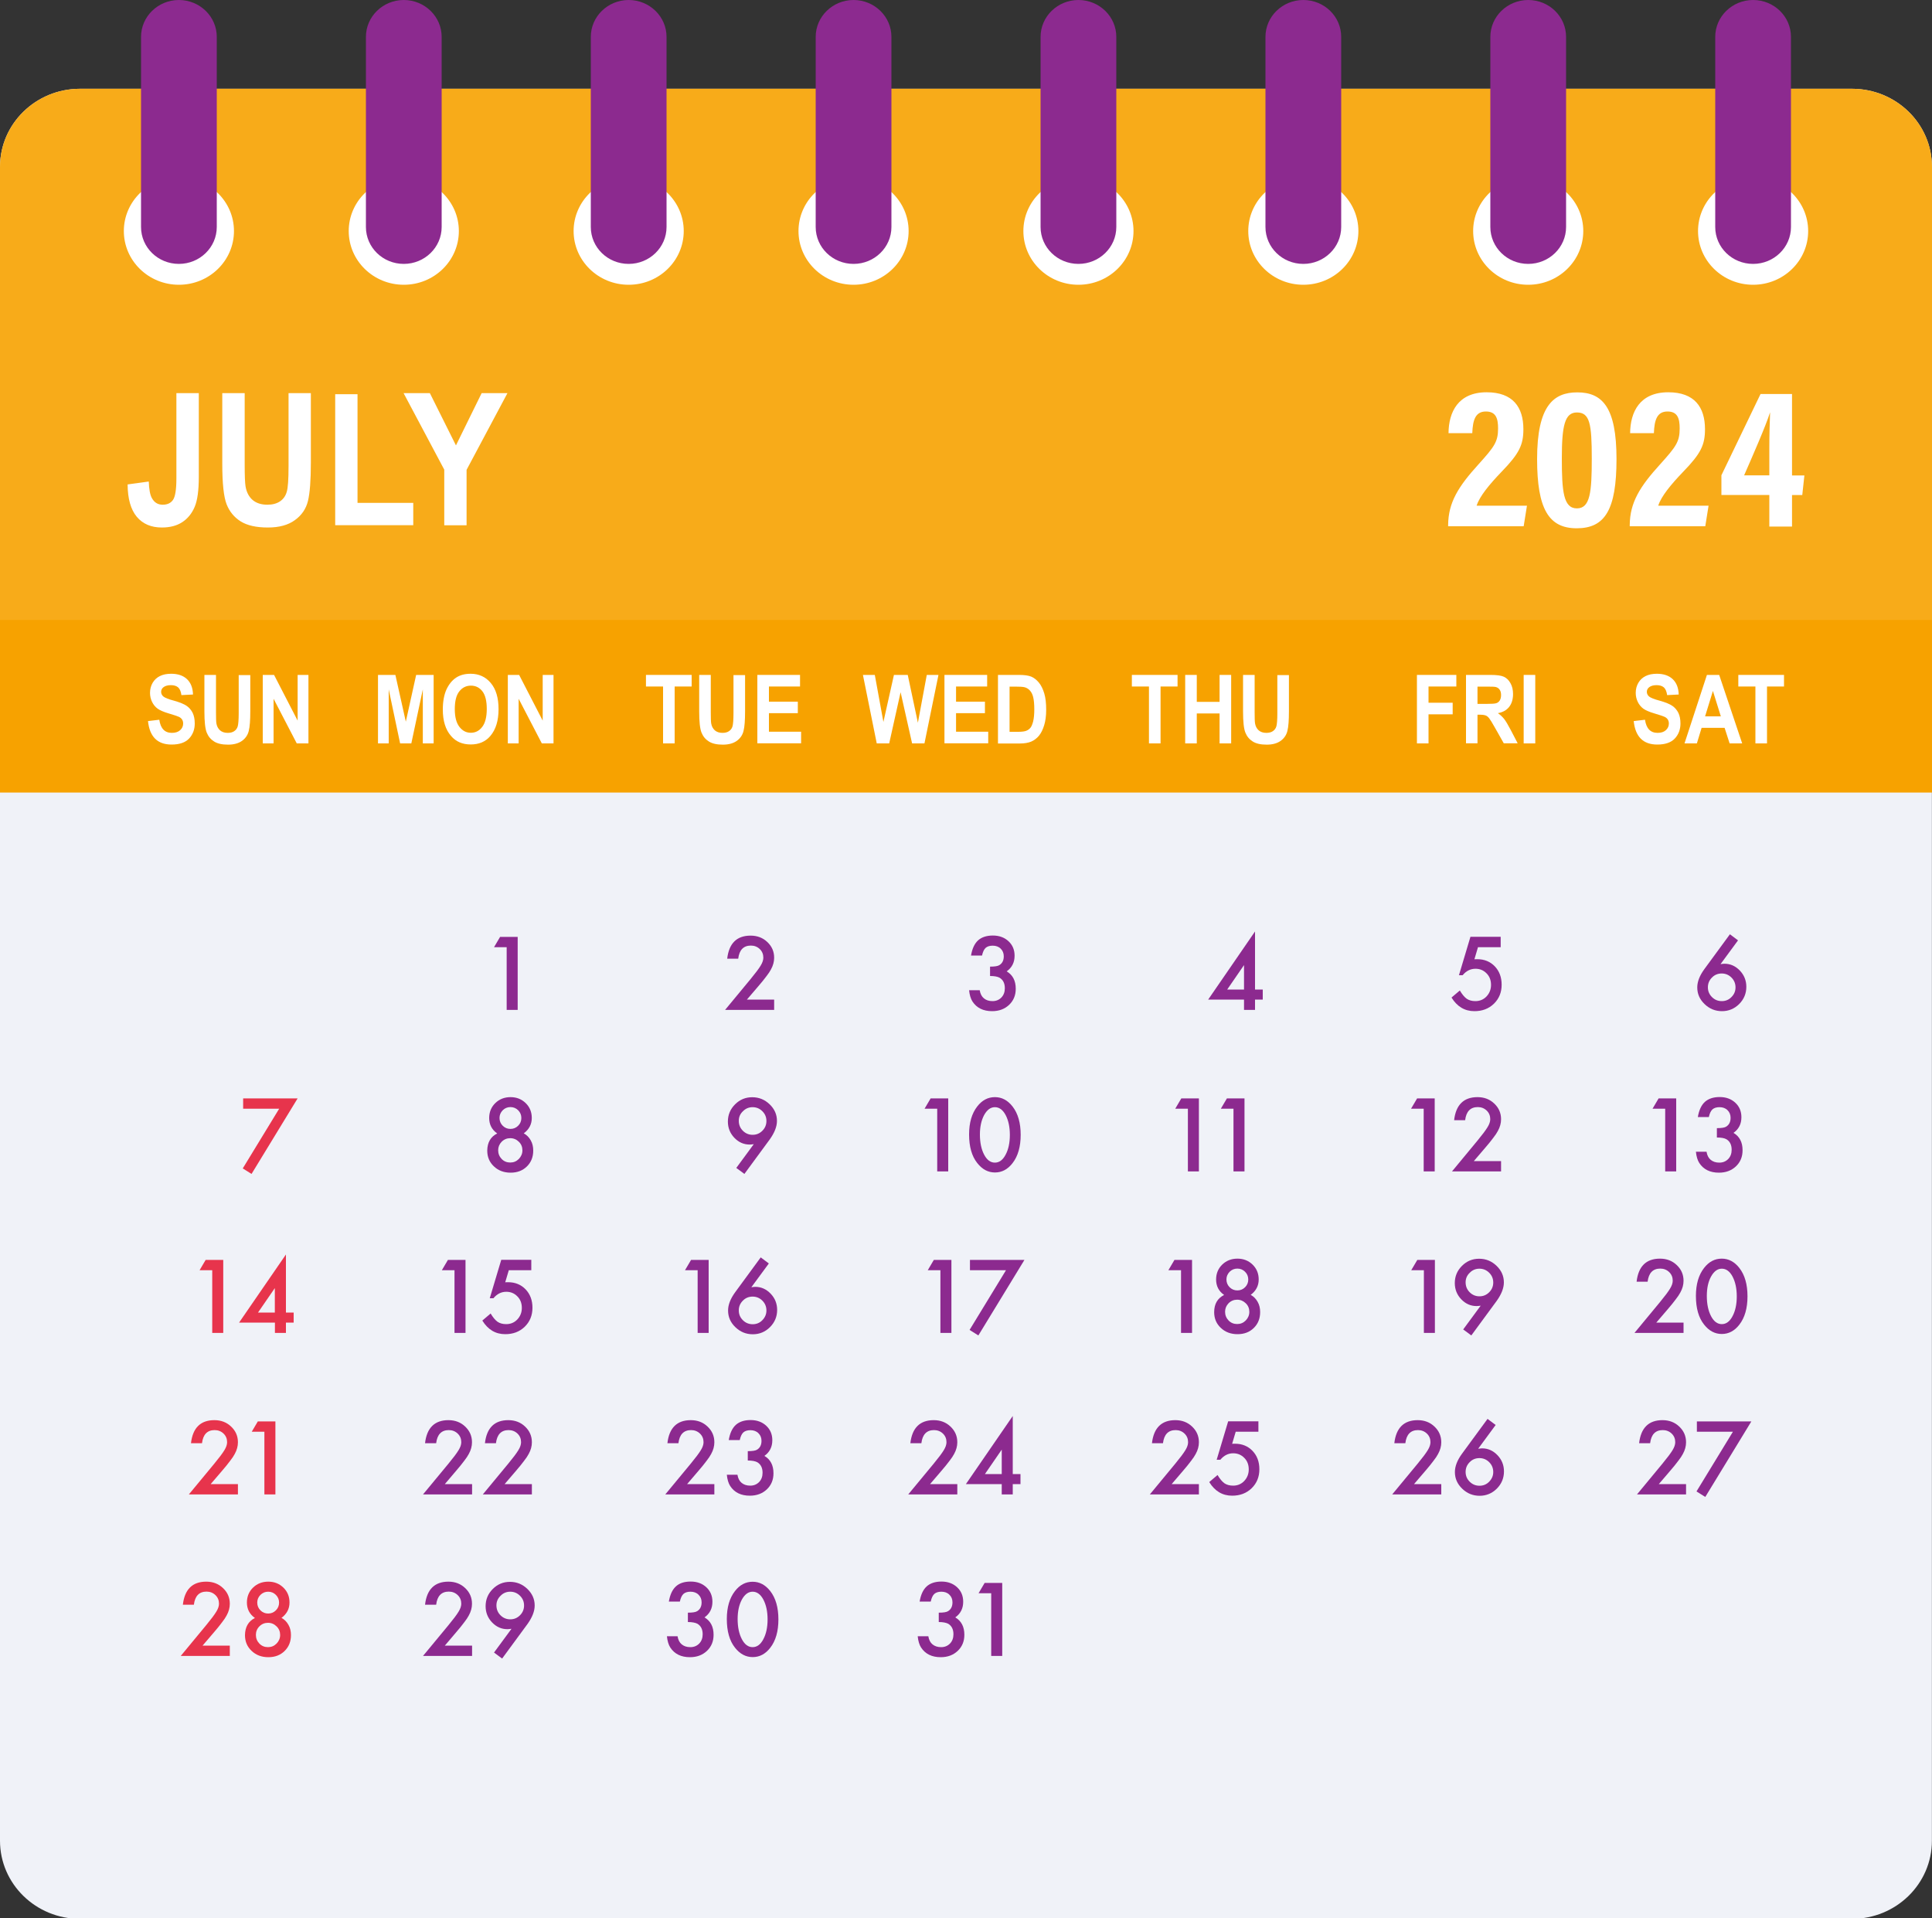 <?xml version="1.0" encoding="UTF-8" standalone="no"?><svg xmlns="http://www.w3.org/2000/svg" xmlns:xlink="http://www.w3.org/1999/xlink" fill="#000000" height="198.6" preserveAspectRatio="xMidYMid meet" version="1" viewBox="0.0 0.0 200.0 198.6" width="200" zoomAndPan="magnify"><rect x="0.0" y="0.0" width="200.0" height="198.6" fill="#333333" stroke="none"/><g><g id="change1_1"><path d="M191.71,9.19H8.29C3.71,9.19,0,12.81,0,17.28v173.28c0,4.47,3.71,8.09,8.29,8.09h183.41 c4.58,0,8.29-3.62,8.29-8.09V17.28C200,12.81,196.29,9.19,191.71,9.19z" fill="#f0f2f8"/></g><g id="change2_1"><path d="M191.71,9.19H8.29C3.71,9.19,0,12.81,0,17.28v64.77h200V17.28C200,12.81,196.29,9.19,191.71,9.19z" fill="#f7a200"/></g><g id="change3_6"><path d="M191.71,9.19H8.29C3.71,9.19,0,12.81,0,17.28v46.9h200v-46.9 C200,12.81,196.29,9.19,191.71,9.19z" fill="#ffffff" opacity="0.1"/></g><g id="change3_7"><ellipse cx="18.52" cy="23.92" fill="#ffffff" rx="5.7" ry="5.56"/></g><g id="change3_8"><ellipse cx="41.8" cy="23.92" fill="#ffffff" rx="5.7" ry="5.56"/></g><g id="change3_9"><ellipse cx="65.08" cy="23.92" fill="#ffffff" rx="5.7" ry="5.56"/></g><g id="change3_10"><ellipse cx="88.36" cy="23.92" fill="#ffffff" rx="5.7" ry="5.56"/></g><g id="change3_11"><ellipse cx="111.64" cy="23.92" fill="#ffffff" rx="5.7" ry="5.56"/></g><g id="change3_12"><ellipse cx="134.92" cy="23.92" fill="#ffffff" rx="5.7" ry="5.56"/></g><g id="change3_13"><ellipse cx="158.2" cy="23.92" fill="#ffffff" rx="5.7" ry="5.56"/></g><g id="change3_14"><ellipse cx="181.48" cy="23.92" fill="#ffffff" rx="5.7" ry="5.56"/></g><g id="change4_11"><path d="M18.52,0L18.52,0c-2.16,0-3.92,1.71-3.92,3.82V23.5c0,2.11,1.75,3.82,3.92,3.82h0 c2.16,0,3.92-1.71,3.92-3.82V3.82C22.44,1.71,20.68,0,18.52,0z" fill="#8c2a8f"/></g><g id="change4_12"><path d="M41.8,0c-2.16,0-3.92,1.71-3.92,3.82V23.5c0,2.11,1.75,3.82,3.92,3.82c2.16,0,3.92-1.71,3.92-3.82V3.82 C45.72,1.71,43.96,0,41.8,0z" fill="#8c2a8f"/></g><g id="change4_13"><path d="M65.08,0L65.08,0c-2.16,0-3.92,1.71-3.92,3.82V23.5c0,2.11,1.75,3.82,3.92,3.82l0,0 c2.16,0,3.92-1.71,3.92-3.82V3.82C69,1.71,67.24,0,65.08,0z" fill="#8c2a8f"/></g><g id="change4_14"><path d="M88.36,0c-2.16,0-3.92,1.71-3.92,3.82V23.5c0,2.11,1.75,3.82,3.92,3.82c2.16,0,3.92-1.71,3.92-3.82V3.82 C92.28,1.71,90.52,0,88.36,0z" fill="#8c2a8f"/></g><g id="change4_15"><path d="M111.64,0c-2.16,0-3.92,1.71-3.92,3.82V23.5c0,2.11,1.75,3.82,3.92,3.82c2.16,0,3.92-1.71,3.92-3.82V3.82 C115.56,1.71,113.8,0,111.64,0z" fill="#8c2a8f"/></g><g id="change4_16"><path d="M134.92,0L134.92,0C132.76,0,131,1.71,131,3.82V23.5c0,2.11,1.75,3.82,3.92,3.82l0,0 c2.16,0,3.92-1.71,3.92-3.82V3.82C138.84,1.71,137.09,0,134.92,0z" fill="#8c2a8f"/></g><g id="change4_17"><path d="M158.2,0c-2.16,0-3.92,1.71-3.92,3.82V23.5c0,2.11,1.75,3.82,3.92,3.82c2.16,0,3.92-1.71,3.92-3.82V3.82 C162.12,1.71,160.37,0,158.2,0z" fill="#8c2a8f"/></g><g id="change4_18"><path d="M181.48,0L181.48,0c-2.16,0-3.92,1.71-3.92,3.82V23.5c0,2.11,1.75,3.82,3.92,3.82h0 c2.16,0,3.92-1.71,3.92-3.82V3.82C185.4,1.71,183.65,0,181.48,0z" fill="#8c2a8f"/></g><g fill="#ffffff" id="change3_16"><path d="M18.27,40.7h2.31v8.66c0,1.4-0.14,2.44-0.43,3.12c-0.29,0.68-0.72,1.21-1.29,1.58 c-0.57,0.37-1.27,0.55-2.11,0.55c-1.1,0-1.97-0.37-2.59-1.11c-0.62-0.74-0.94-1.86-0.95-3.35l2.19-0.3 c0.03,0.8,0.13,1.37,0.32,1.71c0.25,0.46,0.62,0.69,1.12,0.69c0.49,0,0.84-0.17,1.07-0.5c0.23-0.33,0.35-1.07,0.35-2.22V40.7z"/><path d="M23.02,40.7h2.31v7.41c0,1.15,0.03,1.9,0.09,2.25c0.1,0.6,0.35,1.07,0.73,1.4 c0.39,0.33,0.9,0.49,1.53,0.49c0.54,0,0.97-0.12,1.31-0.35c0.34-0.23,0.57-0.56,0.69-0.97c0.13-0.41,0.19-1.3,0.19-2.66V40.7h2.31 v7.18c0,1.83-0.1,3.16-0.3,3.98c-0.2,0.82-0.65,1.48-1.36,1.99c-0.7,0.51-1.63,0.76-2.79,0.76c-1.2,0-2.13-0.21-2.81-0.63 c-0.67-0.42-1.16-1.01-1.46-1.77c-0.3-0.76-0.45-2.17-0.45-4.21V40.7z"/><path d="M34.7,54.38V40.81h2.31v11.25h5.77v2.31H34.7z"/><path d="M45.99,54.38v-5.76l-4.21-7.92h2.72l2.7,5.41l2.66-5.41h2.67l-4.23,7.94v5.74H45.99z"/></g><g fill="#ffffff" id="change3_3"><path d="M149.91,54.5v-0.14c0.02-2.34,1.04-3.98,3.17-6.32c1.62-1.8,2-2.31,2-3.69c0-1.03-0.22-1.75-1.26-1.75 c-1.08,0-1.36,0.87-1.41,2.24h-2.46c0.02-2.16,0.97-4.23,3.95-4.23c2.72,0,3.8,1.55,3.8,3.82c0,1.62-0.42,2.51-2.23,4.38 c-1.31,1.36-2.31,2.58-2.61,3.54h5.21l-0.34,2.13H149.91z"/><path d="M167.34,47.52c0,5.28-1.21,7.17-4.12,7.17c-2.89,0-4.1-1.99-4.1-7.17c0-5.55,1.72-6.9,4.16-6.9 C165.87,40.62,167.34,42.15,167.34,47.52z M161.68,47.43c0,3.43,0.16,5.2,1.56,5.2c1.38,0,1.54-1.7,1.54-5.16 c0-3.59-0.2-4.77-1.54-4.77C161.99,42.7,161.68,44.05,161.68,47.43z"/><path d="M168.71,54.5v-0.14c0.02-2.34,1.04-3.98,3.17-6.32c1.62-1.8,2-2.31,2-3.69c0-1.03-0.22-1.75-1.26-1.75 c-1.08,0-1.36,0.87-1.41,2.24h-2.46c0.02-2.16,0.97-4.23,3.95-4.23c2.72,0,3.8,1.55,3.8,3.82c0,1.62-0.42,2.51-2.23,4.38 c-1.31,1.36-2.31,2.58-2.61,3.54h5.21l-0.34,2.13H168.71z"/><path d="M183.16,54.5v-3.26h-4.96V49.2l4.05-8.41h3.26v8.43h1.28l-0.22,2.03h-1.06v3.26H183.16z M183.16,46.4 c0-1.47,0.04-2.57,0.08-3.72c-0.47,1.47-1.84,4.59-2.69,6.53h2.61V46.4z"/></g><g fill="#ffffff"><g id="change3_17"><path d="M15.32,74.65l1.17-0.14c0.13,0.91,0.57,1.36,1.3,1.36c0.36,0,0.65-0.09,0.86-0.28 c0.21-0.19,0.31-0.42,0.31-0.69c0-0.16-0.04-0.3-0.11-0.41c-0.07-0.11-0.18-0.21-0.33-0.28c-0.15-0.07-0.51-0.19-1.08-0.36 c-0.51-0.15-0.89-0.32-1.13-0.49c-0.24-0.18-0.43-0.41-0.57-0.7c-0.14-0.29-0.21-0.6-0.21-0.93c0-0.39,0.09-0.73,0.27-1.04 c0.18-0.31,0.43-0.54,0.75-0.7c0.32-0.16,0.71-0.24,1.17-0.24c0.7,0,1.25,0.19,1.64,0.56c0.39,0.37,0.6,0.9,0.62,1.59l-1.2,0.06 c-0.05-0.38-0.17-0.65-0.34-0.8c-0.18-0.15-0.42-0.23-0.75-0.23c-0.32,0-0.57,0.07-0.75,0.2c-0.18,0.13-0.26,0.3-0.26,0.49 c0,0.19,0.08,0.36,0.24,0.49c0.16,0.13,0.52,0.28,1.1,0.43c0.6,0.17,1.04,0.35,1.31,0.54c0.27,0.19,0.47,0.43,0.62,0.73 c0.14,0.3,0.21,0.66,0.21,1.09c0,0.61-0.19,1.13-0.58,1.55c-0.39,0.42-1,0.63-1.82,0.63C16.3,77.08,15.49,76.27,15.32,74.65z"/><path d="M21.16,69.87h1.2v3.84c0,0.6,0.01,0.98,0.04,1.17c0.05,0.31,0.18,0.55,0.38,0.73 c0.2,0.17,0.46,0.26,0.79,0.26c0.28,0,0.51-0.06,0.68-0.18c0.18-0.12,0.3-0.29,0.36-0.5c0.06-0.21,0.1-0.67,0.1-1.38v-3.92h1.2 v3.72c0,0.95-0.05,1.64-0.16,2.06c-0.1,0.42-0.34,0.77-0.7,1.03c-0.37,0.26-0.85,0.39-1.44,0.39c-0.62,0-1.11-0.11-1.45-0.33 c-0.35-0.22-0.6-0.52-0.76-0.92c-0.16-0.39-0.24-1.12-0.24-2.18V69.87z"/><path d="M27.2,76.96v-7.09h1.17l2.44,4.73v-4.73h1.12v7.09h-1.21l-2.4-4.62v4.62H27.2z"/></g><g id="change3_15"><path d="M39.13,76.96v-7.09h1.8l1.08,4.84l1.07-4.84h1.81v7.09h-1.12v-5.59l-1.19,5.59h-1.16l-1.18-5.59v5.59 H39.13z"/><path d="M45.84,73.46c0-0.84,0.13-1.54,0.38-2.09c0.26-0.55,0.59-0.95,1-1.22c0.41-0.27,0.91-0.4,1.5-0.4 c0.85,0,1.55,0.32,2.08,0.95c0.54,0.64,0.81,1.54,0.81,2.71c0,1.19-0.28,2.11-0.85,2.78c-0.5,0.59-1.18,0.88-2.03,0.88 c-0.86,0-1.54-0.29-2.04-0.88C46.12,75.54,45.84,74.62,45.84,73.46z M47.08,73.41c0,0.82,0.16,1.43,0.48,1.84 c0.32,0.41,0.71,0.61,1.18,0.61c0.47,0,0.87-0.2,1.18-0.61c0.31-0.4,0.47-1.03,0.47-1.86c0-0.82-0.15-1.43-0.45-1.82 c-0.3-0.39-0.7-0.59-1.19-0.59c-0.49,0-0.89,0.2-1.2,0.59C47.23,71.97,47.08,72.58,47.08,73.41z"/><path d="M52.57,76.96v-7.09h1.17l2.44,4.73v-4.73h1.12v7.09h-1.21l-2.4-4.62v4.62H52.57z"/></g><g id="change3_4"><path d="M68.64,76.96v-5.89h-1.77v-1.2h4.73v1.2h-1.76v5.89H68.64z"/><path d="M72.38,69.87h1.2v3.84c0,0.6,0.01,0.98,0.04,1.17c0.05,0.31,0.18,0.55,0.38,0.73 c0.2,0.17,0.46,0.26,0.79,0.26c0.28,0,0.51-0.06,0.68-0.18c0.18-0.12,0.3-0.29,0.36-0.5c0.06-0.21,0.1-0.67,0.1-1.38v-3.92h1.2 v3.72c0,0.95-0.05,1.64-0.16,2.06c-0.1,0.42-0.34,0.77-0.7,1.03c-0.37,0.26-0.85,0.39-1.44,0.39c-0.62,0-1.11-0.11-1.45-0.33 c-0.35-0.22-0.6-0.52-0.76-0.92c-0.16-0.39-0.24-1.12-0.24-2.18V69.87z"/><path d="M78.4,76.96v-7.09h4.42v1.2H79.6v1.57h2.99v1.19H79.6v1.92h3.33v1.2H78.4z"/></g><g id="change3_5"><path d="M90.76,76.96l-1.43-7.09h1.23l0.89,4.87l1.09-4.87h1.43l1.05,4.95l0.92-4.95h1.21l-1.45,7.09h-1.28 l-1.19-5.3l-1.18,5.3H90.76z"/><path d="M97.77,76.96v-7.09h4.42v1.2h-3.22v1.57h2.99v1.19h-2.99v1.92h3.33v1.2H97.77z"/><path d="M103.31,69.87h2.19c0.55,0,0.97,0.06,1.26,0.18c0.28,0.12,0.54,0.32,0.78,0.61 c0.24,0.29,0.42,0.66,0.56,1.12c0.14,0.46,0.2,1.03,0.2,1.71c0,0.61-0.07,1.15-0.21,1.6c-0.14,0.45-0.32,0.81-0.54,1.08 c-0.22,0.26-0.48,0.46-0.79,0.6c-0.31,0.13-0.71,0.2-1.19,0.2h-2.26V69.87z M104.51,71.07v4.69h0.9c0.39,0,0.67-0.04,0.84-0.11 c0.17-0.07,0.32-0.18,0.43-0.32c0.11-0.14,0.2-0.37,0.28-0.68c0.07-0.31,0.11-0.72,0.11-1.22c0-0.52-0.04-0.94-0.11-1.24 c-0.07-0.3-0.19-0.54-0.35-0.71c-0.16-0.17-0.35-0.29-0.57-0.34c-0.17-0.04-0.49-0.06-0.98-0.06H104.51z"/></g><g id="change3_18"><path d="M118.94,76.96v-5.89h-1.77v-1.2h4.73v1.2h-1.76v5.89H118.94z"/><path d="M122.69,76.96v-7.09h1.2v2.79h2.36v-2.79h1.2v7.09h-1.2v-3.1h-2.36v3.1H122.69z"/><path d="M128.68,69.87h1.2v3.84c0,0.6,0.01,0.98,0.04,1.17c0.05,0.31,0.18,0.55,0.38,0.73 c0.2,0.17,0.46,0.26,0.79,0.26c0.28,0,0.51-0.06,0.68-0.18c0.18-0.12,0.3-0.29,0.36-0.5c0.06-0.21,0.1-0.67,0.1-1.38v-3.92h1.2 v3.72c0,0.95-0.05,1.64-0.16,2.06c-0.1,0.42-0.34,0.77-0.7,1.03c-0.37,0.26-0.85,0.39-1.44,0.39c-0.62,0-1.11-0.11-1.45-0.33 c-0.35-0.22-0.6-0.52-0.76-0.92c-0.16-0.39-0.24-1.12-0.24-2.18V69.87z"/></g><g id="change3_2"><path d="M146.68,76.96v-7.09h4.08v1.2h-2.88v1.68h2.5v1.2h-2.5v3.01H146.68z"/><path d="M151.76,76.96v-7.09h2.53c0.65,0,1.11,0.06,1.39,0.19c0.28,0.13,0.51,0.35,0.68,0.66 c0.18,0.31,0.27,0.69,0.27,1.13c0,0.55-0.14,1-0.41,1.34c-0.27,0.34-0.66,0.55-1.16,0.64c0.26,0.18,0.47,0.38,0.64,0.59 c0.17,0.21,0.4,0.6,0.69,1.15l0.72,1.38h-1.44l-0.87-1.54c-0.31-0.56-0.53-0.91-0.64-1.05c-0.11-0.14-0.23-0.24-0.36-0.29 c-0.13-0.05-0.33-0.08-0.6-0.08h-0.25v2.96H151.76z M152.96,72.87h0.89c0.55,0,0.89-0.02,1.04-0.07 c0.15-0.05,0.27-0.14,0.36-0.28c0.09-0.14,0.14-0.33,0.14-0.57c0-0.23-0.05-0.41-0.14-0.54c-0.09-0.14-0.22-0.23-0.38-0.28 c-0.11-0.04-0.44-0.05-0.98-0.05h-0.94V72.87z"/><path d="M157.73,76.96v-7.09h1.2v7.09H157.73z"/></g><g id="change3_1"><path d="M169.12,74.65l1.17-0.14c0.13,0.91,0.57,1.36,1.3,1.36c0.36,0,0.65-0.09,0.86-0.28 c0.21-0.19,0.31-0.42,0.31-0.69c0-0.16-0.04-0.3-0.11-0.41c-0.07-0.11-0.18-0.21-0.33-0.28c-0.15-0.07-0.51-0.19-1.08-0.36 c-0.51-0.15-0.89-0.32-1.13-0.49c-0.24-0.18-0.43-0.41-0.57-0.7s-0.21-0.6-0.21-0.93c0-0.39,0.09-0.73,0.27-1.04 c0.18-0.31,0.43-0.54,0.75-0.7c0.32-0.16,0.71-0.24,1.17-0.24c0.7,0,1.25,0.19,1.64,0.56c0.39,0.37,0.6,0.9,0.62,1.59l-1.2,0.06 c-0.05-0.38-0.17-0.65-0.34-0.8c-0.18-0.15-0.42-0.23-0.75-0.23s-0.57,0.07-0.75,0.2c-0.18,0.13-0.26,0.3-0.26,0.49 c0,0.19,0.08,0.36,0.24,0.49c0.16,0.13,0.52,0.28,1.1,0.43c0.6,0.17,1.04,0.35,1.31,0.54c0.27,0.19,0.47,0.43,0.62,0.73 c0.14,0.3,0.21,0.66,0.21,1.09c0,0.61-0.19,1.13-0.58,1.55c-0.39,0.42-1,0.63-1.82,0.63C170.1,77.08,169.29,76.27,169.12,74.65z"/><path d="M180.35,76.96h-1.3l-0.52-1.61h-2.38l-0.49,1.61h-1.28l2.32-7.09h1.27L180.35,76.96z M178.14,74.16 l-0.82-2.63l-0.81,2.63H178.14z"/><path d="M181.72,76.96v-5.89h-1.77v-1.2h4.73v1.2h-1.76v5.89H181.72z"/></g></g><g><g id="change4_26"><path d="M52.45,98.06h-1.31l0.63-1.07h1.82v7.56h-1.14V98.06z" fill="#8c2a8f"/></g><g id="change4_8"><path d="M77.32,103.48h2.82v1.07h-5.08l2.63-3.18c0.26-0.32,0.47-0.59,0.65-0.82c0.17-0.23,0.31-0.43,0.4-0.58 c0.19-0.31,0.28-0.58,0.28-0.83c0-0.35-0.12-0.65-0.37-0.89c-0.25-0.24-0.56-0.36-0.92-0.36c-0.76,0-1.2,0.45-1.31,1.36h-1.14 c0.18-1.59,0.99-2.39,2.42-2.39c0.69,0,1.27,0.22,1.73,0.66c0.47,0.44,0.71,0.98,0.71,1.63c0,0.41-0.11,0.81-0.33,1.21 c-0.11,0.21-0.27,0.45-0.49,0.73c-0.21,0.28-0.48,0.62-0.81,1L77.32,103.48z" fill="#8c2a8f"/></g><g id="change4_6"><path d="M102.49,101.04v-0.97c0.48,0,0.81-0.05,0.97-0.16c0.3-0.19,0.45-0.49,0.45-0.91 c0-0.32-0.11-0.59-0.32-0.79c-0.21-0.21-0.49-0.31-0.83-0.31c-0.32,0-0.56,0.08-0.73,0.23c-0.17,0.16-0.29,0.42-0.37,0.79h-1.14 c0.12-0.71,0.36-1.23,0.73-1.57c0.37-0.33,0.88-0.5,1.53-0.5c0.66,0,1.2,0.2,1.62,0.59c0.42,0.39,0.63,0.89,0.63,1.5 c0,0.69-0.27,1.23-0.82,1.62c0.63,0.37,0.94,0.97,0.94,1.8c0,0.68-0.23,1.23-0.69,1.67c-0.46,0.43-1.04,0.65-1.76,0.65 c-0.91,0-1.59-0.33-2.03-1c-0.18-0.28-0.3-0.67-0.35-1.17h1.1c0.06,0.37,0.2,0.65,0.43,0.84c0.23,0.19,0.52,0.29,0.89,0.29 c0.37,0,0.67-0.12,0.92-0.37c0.24-0.25,0.36-0.57,0.36-0.96c0-0.51-0.18-0.87-0.54-1.09 C103.26,101.1,102.93,101.04,102.49,101.04z" fill="#8c2a8f"/></g><g id="change4_25"><path d="M129.92,102.44h0.8v1.04h-0.8v1.07h-1.14v-1.07h-3.71l4.85-7.05V102.44z M128.78,102.44v-2.53l-1.74,2.53 H128.78z" fill="#8c2a8f"/></g><g id="change4_20"><path d="M155.33,98.06H153l-0.37,1.25c0.06-0.01,0.11-0.01,0.16-0.01c0.05,0,0.1,0,0.14,0 c0.73,0,1.34,0.25,1.81,0.74c0.47,0.49,0.71,1.13,0.71,1.9c0,0.8-0.27,1.45-0.8,1.97c-0.54,0.52-1.21,0.77-2.02,0.77 c-1,0-1.79-0.47-2.37-1.41l0.86-0.73c0.24,0.4,0.48,0.69,0.72,0.86c0.24,0.16,0.54,0.24,0.89,0.24c0.46,0,0.84-0.16,1.15-0.48 c0.31-0.33,0.47-0.73,0.47-1.2c0-0.48-0.15-0.88-0.46-1.19c-0.31-0.32-0.69-0.48-1.15-0.48c-0.51,0-0.96,0.22-1.33,0.67h-0.38 l1.19-3.98h3.13V98.06z" fill="#8c2a8f"/></g><g id="change4_4"><path d="M179.08,96.72l0.84,0.63l-1.81,2.46c0.1-0.01,0.18-0.02,0.25-0.03c0.07-0.01,0.12-0.01,0.16-0.01 c0.61,0,1.14,0.24,1.59,0.71c0.44,0.46,0.67,1.02,0.67,1.68c0,0.69-0.25,1.29-0.74,1.78c-0.49,0.49-1.09,0.74-1.78,0.74 c-0.69,0-1.29-0.24-1.8-0.73c-0.51-0.49-0.76-1.06-0.76-1.73c0-0.6,0.25-1.23,0.74-1.9L179.08,96.72z M179.66,102.22 c0-0.4-0.14-0.74-0.42-1.02c-0.28-0.28-0.62-0.42-1.01-0.42c-0.4,0-0.74,0.14-1.01,0.42c-0.28,0.28-0.42,0.61-0.42,1.01 c0,0.4,0.14,0.73,0.42,1.01c0.28,0.28,0.62,0.42,1.02,0.42c0.39,0,0.73-0.14,1-0.42C179.52,102.94,179.66,102.61,179.66,102.22z" fill="#8c2a8f"/></g><g id="change5_4"><path d="M28.9,114.78h-3.73v-1.07h5.64l-4.77,7.82l-0.91-0.57L28.9,114.78z" fill="#e7344c"/></g><g id="change4_10"><path d="M51.47,117.34c-0.56-0.39-0.83-0.93-0.83-1.6c0-0.61,0.21-1.13,0.63-1.54c0.42-0.41,0.95-0.62,1.58-0.62 c0.63,0,1.15,0.21,1.57,0.62c0.42,0.41,0.63,0.92,0.63,1.54c0,0.65-0.28,1.18-0.83,1.59c0.3,0.16,0.54,0.4,0.72,0.72 c0.18,0.31,0.26,0.67,0.26,1.06c0,0.67-0.22,1.22-0.66,1.65c-0.44,0.43-1,0.64-1.68,0.64c-0.7,0-1.28-0.22-1.73-0.65 c-0.46-0.43-0.69-0.97-0.69-1.63C50.45,118.27,50.79,117.68,51.47,117.34z M51.57,119.08c0,0.35,0.12,0.65,0.36,0.9 c0.24,0.25,0.54,0.37,0.89,0.37c0.35,0,0.64-0.12,0.89-0.37c0.24-0.25,0.37-0.55,0.37-0.89c0-0.35-0.12-0.65-0.37-0.89 c-0.24-0.24-0.54-0.37-0.89-0.37c-0.34,0-0.64,0.12-0.89,0.37C51.69,118.45,51.57,118.74,51.57,119.08z M51.71,115.73 c0,0.32,0.11,0.59,0.33,0.81c0.22,0.22,0.49,0.33,0.8,0.33c0.31,0,0.58-0.11,0.8-0.33c0.22-0.22,0.33-0.49,0.33-0.8 c0-0.31-0.11-0.58-0.33-0.8c-0.22-0.22-0.49-0.33-0.8-0.33s-0.58,0.11-0.8,0.33C51.82,115.17,51.71,115.43,51.71,115.73z" fill="#8c2a8f"/></g><g id="change4_5"><path d="M77.06,121.53l-0.84-0.62l1.81-2.46c-0.1,0.01-0.18,0.02-0.25,0.03c-0.07,0.01-0.12,0.01-0.17,0.01 c-0.61,0-1.14-0.23-1.59-0.7c-0.44-0.46-0.67-1.02-0.67-1.68c0-0.7,0.25-1.29,0.74-1.78c0.5-0.5,1.09-0.74,1.78-0.74 c0.69,0,1.29,0.24,1.8,0.73c0.51,0.49,0.76,1.06,0.76,1.72c0,0.59-0.25,1.22-0.74,1.91L77.06,121.53z M76.48,116.03 c0,0.41,0.14,0.75,0.42,1.03c0.28,0.28,0.62,0.42,1.01,0.42c0.4,0,0.73-0.14,1.01-0.42c0.28-0.28,0.42-0.62,0.42-1.01 c0-0.4-0.14-0.73-0.42-1.01c-0.28-0.28-0.62-0.42-1.01-0.42c-0.39,0-0.73,0.14-1,0.42C76.62,115.31,76.48,115.64,76.48,116.03z" fill="#8c2a8f"/></g><g fill="#8c2a8f" id="change4_1"><path d="M97.02,114.78h-1.31l0.63-1.07h1.82v7.56h-1.14V114.78z"/><path d="M100.32,117.44c0-1.21,0.28-2.17,0.84-2.89c0.5-0.65,1.11-0.97,1.83-0.97c0.72,0,1.32,0.32,1.83,0.97 c0.56,0.72,0.84,1.7,0.84,2.93c0,1.23-0.28,2.21-0.84,2.93c-0.5,0.65-1.11,0.97-1.82,0.97c-0.71,0-1.32-0.32-1.83-0.97 C100.6,119.7,100.32,118.71,100.32,117.44z M101.44,117.45c0,0.84,0.15,1.54,0.44,2.09c0.29,0.55,0.66,0.82,1.11,0.82 c0.45,0,0.82-0.27,1.11-0.82c0.29-0.54,0.44-1.23,0.44-2.05s-0.15-1.51-0.44-2.06c-0.29-0.54-0.66-0.81-1.11-0.81 c-0.44,0-0.81,0.27-1.11,0.81C101.59,115.97,101.44,116.64,101.44,117.45z"/></g><g fill="#8c2a8f" id="change4_29"><path d="M122.97,114.78h-1.31l0.63-1.07h1.82v7.56h-1.14V114.78z"/><path d="M127.69,114.78h-1.31l0.63-1.07h1.82v7.56h-1.14V114.78z"/></g><g fill="#8c2a8f" id="change4_7"><path d="M147.38,114.78h-1.31l0.63-1.07h1.82v7.56h-1.14V114.78z"/><path d="M152.57,120.2h2.82v1.07h-5.08l2.63-3.18c0.26-0.32,0.47-0.59,0.65-0.82c0.17-0.23,0.31-0.43,0.4-0.58 c0.19-0.31,0.28-0.58,0.28-0.83c0-0.35-0.12-0.65-0.37-0.89c-0.25-0.24-0.56-0.36-0.92-0.36c-0.76,0-1.2,0.45-1.31,1.36h-1.14 c0.18-1.59,0.99-2.39,2.42-2.39c0.69,0,1.27,0.22,1.73,0.66c0.47,0.44,0.71,0.98,0.71,1.63c0,0.41-0.11,0.81-0.33,1.21 c-0.11,0.21-0.27,0.45-0.49,0.73c-0.21,0.28-0.48,0.62-0.81,1L152.57,120.2z"/></g><g fill="#8c2a8f" id="change4_28"><path d="M172.38,114.78h-1.31l0.63-1.07h1.82v7.56h-1.14V114.78z"/><path d="M177.73,117.76v-0.97c0.48,0,0.81-0.05,0.97-0.16c0.3-0.19,0.45-0.49,0.45-0.91 c0-0.32-0.11-0.59-0.32-0.79c-0.21-0.21-0.49-0.31-0.83-0.31c-0.32,0-0.56,0.08-0.73,0.23c-0.17,0.16-0.29,0.42-0.37,0.79h-1.14 c0.12-0.71,0.36-1.23,0.73-1.57c0.37-0.33,0.88-0.5,1.53-0.5c0.66,0,1.2,0.2,1.62,0.59c0.42,0.39,0.63,0.89,0.63,1.5 c0,0.69-0.27,1.23-0.82,1.62c0.63,0.37,0.94,0.97,0.94,1.8c0,0.68-0.23,1.23-0.69,1.67c-0.46,0.43-1.04,0.65-1.76,0.65 c-0.91,0-1.59-0.33-2.03-1c-0.18-0.28-0.3-0.67-0.35-1.17h1.1c0.06,0.37,0.2,0.65,0.43,0.84s0.52,0.29,0.89,0.29 c0.37,0,0.67-0.12,0.92-0.37c0.24-0.25,0.36-0.57,0.36-0.96c0-0.51-0.18-0.87-0.54-1.09 C178.51,117.82,178.18,117.76,177.73,117.76z"/></g><g fill="#e7344c" id="change5_1"><path d="M21.97,131.5h-1.31l0.63-1.07h1.82v7.56h-1.14V131.5z"/><path d="M29.6,135.88h0.8v1.04h-0.8v1.07h-1.14v-1.07h-3.71l4.85-7.05V135.88z M28.45,135.88v-2.53l-1.74,2.53 H28.45z"/></g><g fill="#8c2a8f" id="change4_21"><path d="M47.05,131.5h-1.31l0.63-1.07h1.82v7.56h-1.14V131.5z"/><path d="M55,131.5h-2.33l-0.37,1.25c0.06-0.01,0.11-0.01,0.16-0.01c0.05,0,0.1,0,0.14,0 c0.73,0,1.34,0.25,1.81,0.74c0.47,0.49,0.71,1.13,0.71,1.9c0,0.8-0.27,1.45-0.8,1.97c-0.54,0.52-1.21,0.77-2.02,0.77 c-1,0-1.79-0.47-2.37-1.41l0.86-0.73c0.24,0.4,0.48,0.69,0.72,0.86c0.24,0.16,0.54,0.24,0.89,0.24c0.46,0,0.84-0.16,1.15-0.48 c0.31-0.33,0.47-0.73,0.47-1.2c0-0.48-0.15-0.88-0.46-1.19c-0.31-0.32-0.69-0.48-1.15-0.48c-0.51,0-0.96,0.22-1.33,0.67h-0.38 l1.19-3.98H55V131.5z"/></g><g fill="#8c2a8f" id="change4_19"><path d="M72.22,131.5h-1.31l0.63-1.07h1.82v7.56h-1.14V131.5z"/><path d="M78.75,130.17l0.84,0.63l-1.81,2.46c0.1-0.01,0.18-0.02,0.25-0.03c0.07-0.01,0.12-0.01,0.16-0.01 c0.61,0,1.14,0.24,1.59,0.71c0.44,0.46,0.67,1.02,0.67,1.68c0,0.69-0.25,1.29-0.74,1.78c-0.49,0.49-1.09,0.74-1.78,0.74 c-0.69,0-1.29-0.24-1.8-0.73c-0.51-0.49-0.76-1.06-0.76-1.73c0-0.6,0.25-1.23,0.74-1.9L78.75,130.17z M79.34,135.67 c0-0.4-0.14-0.74-0.42-1.02c-0.28-0.28-0.62-0.42-1.01-0.42c-0.4,0-0.74,0.14-1.01,0.42c-0.28,0.28-0.42,0.61-0.42,1.01 c0,0.4,0.14,0.73,0.42,1.01c0.28,0.28,0.62,0.42,1.02,0.42c0.39,0,0.73-0.14,1-0.42C79.2,136.38,79.34,136.05,79.34,135.67z"/></g><g fill="#8c2a8f" id="change4_22"><path d="M97.35,131.5h-1.31l0.63-1.07h1.82v7.56h-1.14V131.5z"/><path d="M104.14,131.5h-3.73v-1.07h5.64l-4.77,7.82l-0.91-0.57L104.14,131.5z"/></g><g fill="#8c2a8f" id="change4_30"><path d="M122.26,131.5h-1.31l0.63-1.07h1.82v7.56h-1.14V131.5z"/><path d="M126.72,134.06c-0.56-0.39-0.83-0.93-0.83-1.6c0-0.61,0.21-1.13,0.63-1.54c0.42-0.41,0.95-0.62,1.58-0.62 c0.63,0,1.15,0.21,1.57,0.62c0.42,0.41,0.63,0.92,0.63,1.54c0,0.65-0.28,1.18-0.83,1.59c0.3,0.16,0.54,0.4,0.72,0.72 c0.18,0.31,0.26,0.67,0.26,1.06c0,0.67-0.22,1.22-0.66,1.65c-0.44,0.43-1,0.64-1.68,0.64c-0.7,0-1.28-0.22-1.73-0.65 c-0.46-0.43-0.69-0.97-0.69-1.63C125.69,134.99,126.04,134.4,126.72,134.06z M126.82,135.8c0,0.35,0.12,0.65,0.36,0.9 c0.24,0.25,0.54,0.37,0.89,0.37c0.35,0,0.64-0.12,0.89-0.37c0.24-0.25,0.37-0.55,0.37-0.89c0-0.35-0.12-0.65-0.37-0.89 s-0.54-0.37-0.89-0.37c-0.34,0-0.64,0.12-0.89,0.37C126.94,135.17,126.82,135.46,126.82,135.8z M126.96,132.45 c0,0.32,0.11,0.59,0.33,0.81c0.22,0.22,0.49,0.33,0.8,0.33c0.31,0,0.58-0.11,0.8-0.33c0.22-0.22,0.33-0.49,0.33-0.8 c0-0.31-0.11-0.58-0.33-0.8c-0.22-0.22-0.49-0.33-0.8-0.33s-0.58,0.11-0.8,0.33C127.07,131.89,126.96,132.15,126.96,132.45z"/></g><g fill="#8c2a8f" id="change4_2"><path d="M147.4,131.5h-1.31l0.63-1.07h1.82v7.56h-1.14V131.5z"/><path d="M152.31,138.25l-0.84-0.62l1.81-2.46c-0.1,0.01-0.18,0.02-0.25,0.03c-0.07,0.01-0.12,0.01-0.17,0.01 c-0.61,0-1.14-0.23-1.59-0.7c-0.44-0.46-0.67-1.02-0.67-1.68c0-0.7,0.25-1.29,0.74-1.78c0.5-0.5,1.09-0.74,1.78-0.74 c0.69,0,1.29,0.24,1.8,0.73c0.51,0.49,0.76,1.06,0.76,1.72c0,0.59-0.25,1.22-0.74,1.91L152.31,138.25z M151.72,132.75 c0,0.41,0.14,0.75,0.42,1.03c0.28,0.28,0.62,0.42,1.01,0.42c0.4,0,0.73-0.14,1.01-0.42c0.28-0.28,0.42-0.62,0.42-1.01 c0-0.4-0.14-0.73-0.42-1.01c-0.28-0.28-0.62-0.42-1.01-0.42c-0.39,0-0.73,0.14-1,0.42C151.86,132.03,151.72,132.37,151.72,132.75 z"/></g><g fill="#8c2a8f" id="change4_3"><path d="M171.46,136.92h2.82v1.07h-5.08l2.63-3.18c0.26-0.32,0.47-0.59,0.65-0.82c0.17-0.23,0.31-0.43,0.4-0.58 c0.19-0.31,0.28-0.58,0.28-0.83c0-0.35-0.12-0.65-0.37-0.89c-0.25-0.24-0.56-0.36-0.92-0.36c-0.76,0-1.2,0.45-1.31,1.36h-1.14 c0.18-1.59,0.99-2.39,2.42-2.39c0.69,0,1.27,0.22,1.73,0.66c0.47,0.44,0.71,0.98,0.71,1.63c0,0.41-0.11,0.81-0.33,1.21 c-0.11,0.21-0.27,0.45-0.49,0.73c-0.21,0.28-0.48,0.62-0.81,1L171.46,136.92z"/><path d="M175.56,134.16c0-1.21,0.28-2.17,0.84-2.89c0.5-0.65,1.11-0.97,1.83-0.97c0.72,0,1.32,0.32,1.83,0.97 c0.56,0.72,0.84,1.7,0.84,2.93c0,1.23-0.28,2.21-0.84,2.93c-0.5,0.65-1.11,0.97-1.82,0.97s-1.32-0.32-1.83-0.97 C175.84,136.42,175.56,135.43,175.56,134.16z M176.69,134.17c0,0.84,0.15,1.54,0.44,2.09c0.29,0.55,0.66,0.82,1.11,0.82 c0.45,0,0.82-0.27,1.11-0.82c0.29-0.54,0.44-1.23,0.44-2.05s-0.15-1.51-0.44-2.06c-0.29-0.54-0.66-0.81-1.11-0.81 c-0.44,0-0.81,0.27-1.11,0.81C176.83,132.69,176.69,133.36,176.69,134.17z"/></g><g fill="#e7344c" id="change5_3"><path d="M21.81,153.64h2.82v1.07h-5.08l2.63-3.18c0.26-0.32,0.47-0.59,0.65-0.82c0.17-0.23,0.31-0.43,0.4-0.58 c0.19-0.31,0.28-0.58,0.28-0.83c0-0.35-0.12-0.65-0.37-0.89c-0.25-0.24-0.56-0.36-0.92-0.36c-0.76,0-1.2,0.45-1.31,1.36h-1.14 c0.18-1.59,0.99-2.39,2.42-2.39c0.69,0,1.27,0.22,1.73,0.66c0.47,0.44,0.71,0.98,0.71,1.63c0,0.41-0.11,0.81-0.33,1.21 c-0.11,0.21-0.27,0.45-0.49,0.73c-0.21,0.28-0.48,0.62-0.81,1L21.81,153.64z"/><path d="M27.37,148.22h-1.31l0.63-1.07h1.82v7.56h-1.14V148.22z"/></g><g fill="#8c2a8f" id="change4_32"><path d="M46.05,153.64h2.82v1.07h-5.08l2.63-3.18c0.26-0.32,0.47-0.59,0.65-0.82c0.17-0.23,0.31-0.43,0.4-0.58 c0.19-0.31,0.28-0.58,0.28-0.83c0-0.35-0.12-0.65-0.37-0.89c-0.25-0.24-0.56-0.36-0.92-0.36c-0.76,0-1.2,0.45-1.31,1.36H44 c0.18-1.59,0.99-2.39,2.42-2.39c0.69,0,1.27,0.22,1.73,0.66c0.47,0.44,0.71,0.98,0.71,1.63c0,0.41-0.11,0.81-0.33,1.21 c-0.11,0.21-0.27,0.45-0.49,0.73c-0.21,0.28-0.48,0.62-0.81,1L46.05,153.64z"/><path d="M52.24,153.64h2.82v1.07h-5.08l2.63-3.18c0.26-0.32,0.47-0.59,0.65-0.82c0.17-0.23,0.31-0.43,0.4-0.58 c0.19-0.31,0.28-0.58,0.28-0.83c0-0.35-0.12-0.65-0.37-0.89c-0.25-0.24-0.56-0.36-0.92-0.36c-0.76,0-1.2,0.45-1.31,1.36h-1.14 c0.18-1.59,0.99-2.39,2.42-2.39c0.69,0,1.27,0.22,1.73,0.66c0.47,0.44,0.71,0.98,0.71,1.63c0,0.41-0.11,0.81-0.33,1.21 c-0.11,0.21-0.27,0.45-0.49,0.73c-0.21,0.28-0.48,0.62-0.81,1L52.24,153.64z"/></g><g fill="#8c2a8f" id="change4_27"><path d="M71.13,153.64h2.82v1.07h-5.08l2.63-3.18c0.26-0.32,0.47-0.59,0.65-0.82c0.17-0.23,0.31-0.43,0.4-0.58 c0.19-0.31,0.28-0.58,0.28-0.83c0-0.35-0.12-0.65-0.37-0.89c-0.25-0.24-0.56-0.36-0.92-0.36c-0.76,0-1.2,0.45-1.31,1.36h-1.14 c0.18-1.59,0.99-2.39,2.42-2.39c0.69,0,1.27,0.22,1.73,0.66c0.47,0.44,0.71,0.98,0.71,1.63c0,0.41-0.11,0.81-0.33,1.21 c-0.11,0.21-0.27,0.45-0.49,0.73c-0.21,0.28-0.48,0.62-0.81,1L71.13,153.64z"/><path d="M77.41,151.2v-0.97c0.48,0,0.81-0.05,0.97-0.16c0.3-0.19,0.45-0.49,0.45-0.91c0-0.32-0.11-0.59-0.32-0.79 c-0.21-0.21-0.49-0.31-0.83-0.31c-0.32,0-0.56,0.08-0.73,0.23c-0.17,0.16-0.29,0.42-0.37,0.79h-1.14 c0.12-0.71,0.36-1.23,0.73-1.57c0.37-0.33,0.88-0.5,1.53-0.5c0.66,0,1.2,0.2,1.62,0.59c0.42,0.39,0.63,0.89,0.63,1.5 c0,0.69-0.27,1.23-0.82,1.62c0.63,0.37,0.94,0.97,0.94,1.8c0,0.68-0.23,1.23-0.69,1.67c-0.46,0.43-1.04,0.65-1.76,0.65 c-0.91,0-1.59-0.33-2.03-1c-0.18-0.28-0.3-0.67-0.35-1.17h1.1c0.06,0.37,0.2,0.65,0.43,0.84c0.23,0.19,0.52,0.29,0.89,0.29 c0.37,0,0.67-0.12,0.92-0.37c0.24-0.25,0.36-0.57,0.36-0.96c0-0.51-0.18-0.87-0.54-1.09C78.18,151.26,77.85,151.2,77.41,151.2z"/></g><g fill="#8c2a8f" id="change4_9"><path d="M96.28,153.64h2.82v1.07h-5.08l2.63-3.18c0.26-0.32,0.47-0.59,0.65-0.82c0.17-0.23,0.31-0.43,0.4-0.58 c0.19-0.31,0.28-0.58,0.28-0.83c0-0.35-0.12-0.65-0.37-0.89c-0.25-0.24-0.56-0.36-0.92-0.36c-0.76,0-1.2,0.45-1.31,1.36h-1.14 c0.18-1.59,0.99-2.39,2.42-2.39c0.69,0,1.27,0.22,1.73,0.66c0.47,0.44,0.71,0.98,0.71,1.63c0,0.41-0.11,0.81-0.33,1.21 c-0.11,0.21-0.27,0.45-0.49,0.73c-0.21,0.28-0.48,0.62-0.81,1L96.28,153.64z"/><path d="M104.84,152.6h0.8v1.04h-0.8v1.07h-1.14v-1.07h-3.71l4.85-7.05V152.6z M103.7,152.6v-2.53l-1.74,2.53 H103.7z"/></g><g fill="#8c2a8f" id="change4_33"><path d="M121.29,153.64h2.82v1.07h-5.08l2.63-3.18c0.26-0.32,0.47-0.59,0.65-0.82c0.17-0.23,0.31-0.43,0.4-0.58 c0.19-0.31,0.28-0.58,0.28-0.83c0-0.35-0.12-0.65-0.37-0.89c-0.25-0.24-0.56-0.36-0.92-0.36c-0.76,0-1.2,0.45-1.31,1.36h-1.14 c0.18-1.59,0.99-2.39,2.42-2.39c0.69,0,1.27,0.22,1.73,0.66c0.47,0.44,0.71,0.98,0.71,1.63c0,0.41-0.11,0.81-0.33,1.21 c-0.11,0.21-0.27,0.45-0.49,0.73c-0.21,0.28-0.48,0.62-0.81,1L121.29,153.64z"/><path d="M130.25,148.22h-2.33l-0.37,1.25c0.06-0.01,0.11-0.01,0.16-0.01c0.05,0,0.1,0,0.14,0 c0.73,0,1.34,0.25,1.81,0.74c0.47,0.49,0.71,1.13,0.71,1.9c0,0.8-0.27,1.45-0.8,1.97c-0.54,0.52-1.21,0.77-2.02,0.77 c-1,0-1.79-0.47-2.37-1.41l0.86-0.73c0.24,0.4,0.48,0.69,0.72,0.86c0.24,0.16,0.54,0.24,0.89,0.24c0.46,0,0.84-0.16,1.15-0.48 c0.31-0.33,0.47-0.73,0.47-1.2c0-0.48-0.15-0.88-0.46-1.19c-0.31-0.32-0.69-0.48-1.15-0.48c-0.51,0-0.96,0.22-1.33,0.67h-0.38 l1.19-3.98h3.13V148.22z"/></g><g fill="#8c2a8f" id="change4_24"><path d="M146.38,153.64h2.82v1.07h-5.08l2.63-3.18c0.26-0.32,0.47-0.59,0.65-0.82c0.17-0.23,0.31-0.43,0.4-0.58 c0.19-0.31,0.28-0.58,0.28-0.83c0-0.35-0.12-0.65-0.37-0.89c-0.25-0.24-0.56-0.36-0.92-0.36c-0.76,0-1.2,0.45-1.31,1.36h-1.14 c0.18-1.59,0.99-2.39,2.42-2.39c0.69,0,1.27,0.22,1.73,0.66c0.47,0.44,0.71,0.98,0.71,1.63c0,0.41-0.11,0.81-0.33,1.21 c-0.11,0.21-0.27,0.45-0.49,0.73c-0.21,0.28-0.48,0.62-0.81,1L146.38,153.64z"/><path d="M153.99,146.89l0.84,0.63l-1.81,2.46c0.1-0.01,0.18-0.02,0.25-0.03c0.07-0.01,0.12-0.01,0.16-0.01 c0.61,0,1.14,0.24,1.59,0.71c0.44,0.46,0.67,1.02,0.67,1.68c0,0.69-0.25,1.29-0.74,1.78c-0.49,0.49-1.09,0.74-1.78,0.74 c-0.69,0-1.29-0.24-1.8-0.73c-0.51-0.49-0.76-1.06-0.76-1.73c0-0.6,0.25-1.23,0.74-1.9L153.99,146.89z M154.58,152.39 c0-0.4-0.14-0.74-0.42-1.02c-0.28-0.28-0.62-0.42-1.01-0.42c-0.4,0-0.74,0.14-1.01,0.42c-0.28,0.28-0.42,0.61-0.42,1.01 s0.14,0.73,0.42,1.01c0.28,0.28,0.62,0.42,1.02,0.42c0.39,0,0.73-0.14,1-0.42C154.44,153.1,154.58,152.77,154.58,152.39z"/></g><g fill="#8c2a8f" id="change4_34"><path d="M171.72,153.64h2.82v1.07h-5.08l2.63-3.18c0.26-0.32,0.47-0.59,0.65-0.82c0.17-0.23,0.31-0.43,0.4-0.58 c0.19-0.31,0.28-0.58,0.28-0.83c0-0.35-0.12-0.65-0.37-0.89c-0.25-0.24-0.56-0.36-0.92-0.36c-0.76,0-1.2,0.45-1.31,1.36h-1.14 c0.18-1.59,0.99-2.39,2.42-2.39c0.69,0,1.27,0.22,1.73,0.66c0.47,0.44,0.71,0.98,0.71,1.63c0,0.41-0.11,0.81-0.33,1.21 c-0.11,0.21-0.27,0.45-0.49,0.73c-0.21,0.28-0.48,0.62-0.81,1L171.72,153.64z"/><path d="M179.39,148.22h-3.73v-1.07h5.64l-4.77,7.82l-0.91-0.57L179.39,148.22z"/></g><g fill="#e7344c" id="change5_2"><path d="M20.97,170.36h2.82v1.07h-5.08l2.63-3.18c0.26-0.32,0.47-0.59,0.65-0.82c0.17-0.23,0.31-0.43,0.4-0.58 c0.19-0.31,0.28-0.58,0.28-0.83c0-0.35-0.12-0.65-0.37-0.89c-0.25-0.24-0.56-0.36-0.92-0.36c-0.76,0-1.2,0.45-1.31,1.36h-1.14 c0.18-1.59,0.99-2.39,2.42-2.39c0.69,0,1.27,0.22,1.73,0.66c0.47,0.44,0.71,0.98,0.71,1.63c0,0.41-0.11,0.81-0.33,1.21 c-0.11,0.21-0.27,0.45-0.49,0.73c-0.21,0.28-0.48,0.62-0.81,1L20.97,170.36z"/><path d="M26.39,167.5c-0.56-0.39-0.83-0.93-0.83-1.6c0-0.61,0.21-1.13,0.63-1.54c0.42-0.41,0.95-0.62,1.58-0.62 c0.63,0,1.15,0.21,1.57,0.62c0.42,0.41,0.63,0.92,0.63,1.54c0,0.65-0.28,1.18-0.83,1.59c0.3,0.16,0.54,0.4,0.72,0.72 c0.18,0.31,0.26,0.67,0.26,1.06c0,0.67-0.22,1.22-0.66,1.65s-1,0.64-1.68,0.64c-0.7,0-1.28-0.22-1.73-0.65 c-0.46-0.43-0.69-0.97-0.69-1.63C25.37,168.44,25.71,167.84,26.39,167.5z M26.49,169.25c0,0.35,0.12,0.65,0.36,0.9 c0.24,0.25,0.54,0.37,0.89,0.37c0.35,0,0.64-0.12,0.89-0.37c0.24-0.25,0.37-0.55,0.37-0.89c0-0.35-0.12-0.65-0.37-0.89 c-0.24-0.24-0.54-0.37-0.89-0.37c-0.34,0-0.64,0.12-0.89,0.37C26.61,168.61,26.49,168.91,26.49,169.25z M26.63,165.9 c0,0.32,0.11,0.59,0.33,0.81c0.22,0.22,0.49,0.33,0.8,0.33c0.31,0,0.58-0.11,0.8-0.33s0.33-0.49,0.33-0.8s-0.11-0.58-0.33-0.8 s-0.49-0.33-0.8-0.33s-0.58,0.11-0.8,0.33S26.63,165.6,26.63,165.9z"/></g><g fill="#8c2a8f" id="change4_35"><path d="M46.05,170.36h2.82v1.07h-5.08l2.63-3.18c0.26-0.32,0.47-0.59,0.65-0.82c0.17-0.23,0.31-0.43,0.4-0.58 c0.19-0.31,0.28-0.58,0.28-0.83c0-0.35-0.12-0.65-0.37-0.89c-0.25-0.24-0.56-0.36-0.92-0.36c-0.76,0-1.2,0.45-1.31,1.36H44 c0.18-1.59,0.99-2.39,2.42-2.39c0.69,0,1.27,0.22,1.73,0.66c0.47,0.44,0.71,0.98,0.71,1.63c0,0.41-0.11,0.81-0.33,1.21 c-0.11,0.21-0.27,0.45-0.49,0.73c-0.21,0.28-0.48,0.62-0.81,1L46.05,170.36z"/><path d="M51.98,171.7l-0.84-0.62l1.81-2.46c-0.1,0.01-0.18,0.02-0.25,0.03c-0.07,0.01-0.12,0.01-0.17,0.01 c-0.61,0-1.14-0.23-1.59-0.7c-0.44-0.46-0.67-1.02-0.67-1.68c0-0.7,0.25-1.29,0.74-1.78c0.5-0.5,1.09-0.74,1.78-0.74 c0.69,0,1.29,0.24,1.8,0.73c0.51,0.49,0.76,1.06,0.76,1.72c0,0.59-0.25,1.22-0.74,1.91L51.98,171.7z M51.39,166.19 c0,0.41,0.14,0.75,0.42,1.03c0.28,0.28,0.62,0.42,1.01,0.42c0.4,0,0.73-0.14,1.01-0.42c0.28-0.28,0.42-0.62,0.42-1.01 c0-0.4-0.14-0.73-0.42-1.01c-0.28-0.28-0.62-0.42-1.01-0.42c-0.39,0-0.73,0.14-1,0.42C51.53,165.48,51.39,165.81,51.39,166.19z"/></g><g fill="#8c2a8f" id="change4_23"><path d="M71.21,167.92v-0.97c0.48,0,0.81-0.05,0.97-0.16c0.3-0.19,0.45-0.49,0.45-0.91 c0-0.32-0.11-0.59-0.32-0.79c-0.21-0.21-0.49-0.31-0.83-0.31c-0.32,0-0.56,0.08-0.73,0.23c-0.17,0.16-0.29,0.42-0.37,0.79h-1.14 c0.12-0.71,0.36-1.23,0.73-1.57s0.88-0.5,1.53-0.5c0.66,0,1.2,0.2,1.62,0.59c0.42,0.39,0.63,0.89,0.63,1.5 c0,0.69-0.27,1.23-0.82,1.62c0.63,0.37,0.94,0.97,0.94,1.8c0,0.68-0.23,1.23-0.69,1.67c-0.46,0.43-1.04,0.65-1.76,0.65 c-0.91,0-1.59-0.33-2.03-1c-0.18-0.28-0.3-0.67-0.35-1.17h1.1c0.06,0.37,0.2,0.65,0.43,0.84c0.23,0.19,0.52,0.29,0.89,0.29 c0.37,0,0.67-0.12,0.92-0.37c0.24-0.25,0.36-0.57,0.36-0.96c0-0.51-0.18-0.87-0.54-1.09C71.99,167.99,71.66,167.92,71.21,167.92z"/><path d="M75.24,167.61c0-1.21,0.28-2.17,0.84-2.89c0.5-0.65,1.11-0.97,1.83-0.97c0.72,0,1.32,0.32,1.83,0.97 c0.56,0.72,0.84,1.7,0.84,2.93c0,1.23-0.28,2.21-0.84,2.93c-0.5,0.65-1.11,0.97-1.82,0.97c-0.71,0-1.32-0.32-1.83-0.97 C75.52,169.87,75.24,168.87,75.24,167.61z M76.36,167.61c0,0.84,0.15,1.54,0.44,2.09c0.29,0.55,0.66,0.82,1.11,0.82 c0.45,0,0.82-0.27,1.11-0.82c0.29-0.54,0.44-1.23,0.44-2.05s-0.15-1.51-0.44-2.06c-0.29-0.54-0.66-0.81-1.11-0.81 c-0.44,0-0.81,0.27-1.11,0.81C76.51,166.13,76.36,166.8,76.36,167.61z"/></g><g fill="#8c2a8f" id="change4_31"><path d="M97.18,167.92v-0.97c0.48,0,0.81-0.05,0.97-0.16c0.3-0.19,0.45-0.49,0.45-0.91 c0-0.32-0.11-0.59-0.32-0.79c-0.21-0.21-0.49-0.31-0.83-0.31c-0.32,0-0.56,0.08-0.73,0.23c-0.17,0.16-0.29,0.42-0.37,0.79H95.2 c0.12-0.71,0.36-1.23,0.73-1.57c0.37-0.33,0.88-0.5,1.53-0.5c0.66,0,1.2,0.2,1.62,0.59c0.42,0.39,0.63,0.89,0.63,1.5 c0,0.69-0.27,1.23-0.82,1.62c0.63,0.37,0.94,0.97,0.94,1.8c0,0.68-0.23,1.23-0.69,1.67c-0.46,0.43-1.04,0.65-1.76,0.65 c-0.91,0-1.59-0.33-2.03-1c-0.18-0.28-0.3-0.67-0.35-1.17h1.1c0.06,0.37,0.2,0.65,0.43,0.84c0.23,0.19,0.52,0.29,0.89,0.29 c0.37,0,0.67-0.12,0.92-0.37c0.24-0.25,0.36-0.57,0.36-0.96c0-0.51-0.18-0.87-0.54-1.09C97.95,167.99,97.62,167.92,97.18,167.92z"/><path d="M102.61,164.94h-1.31l0.63-1.07h1.82v7.56h-1.14V164.94z"/></g></g></g></svg>